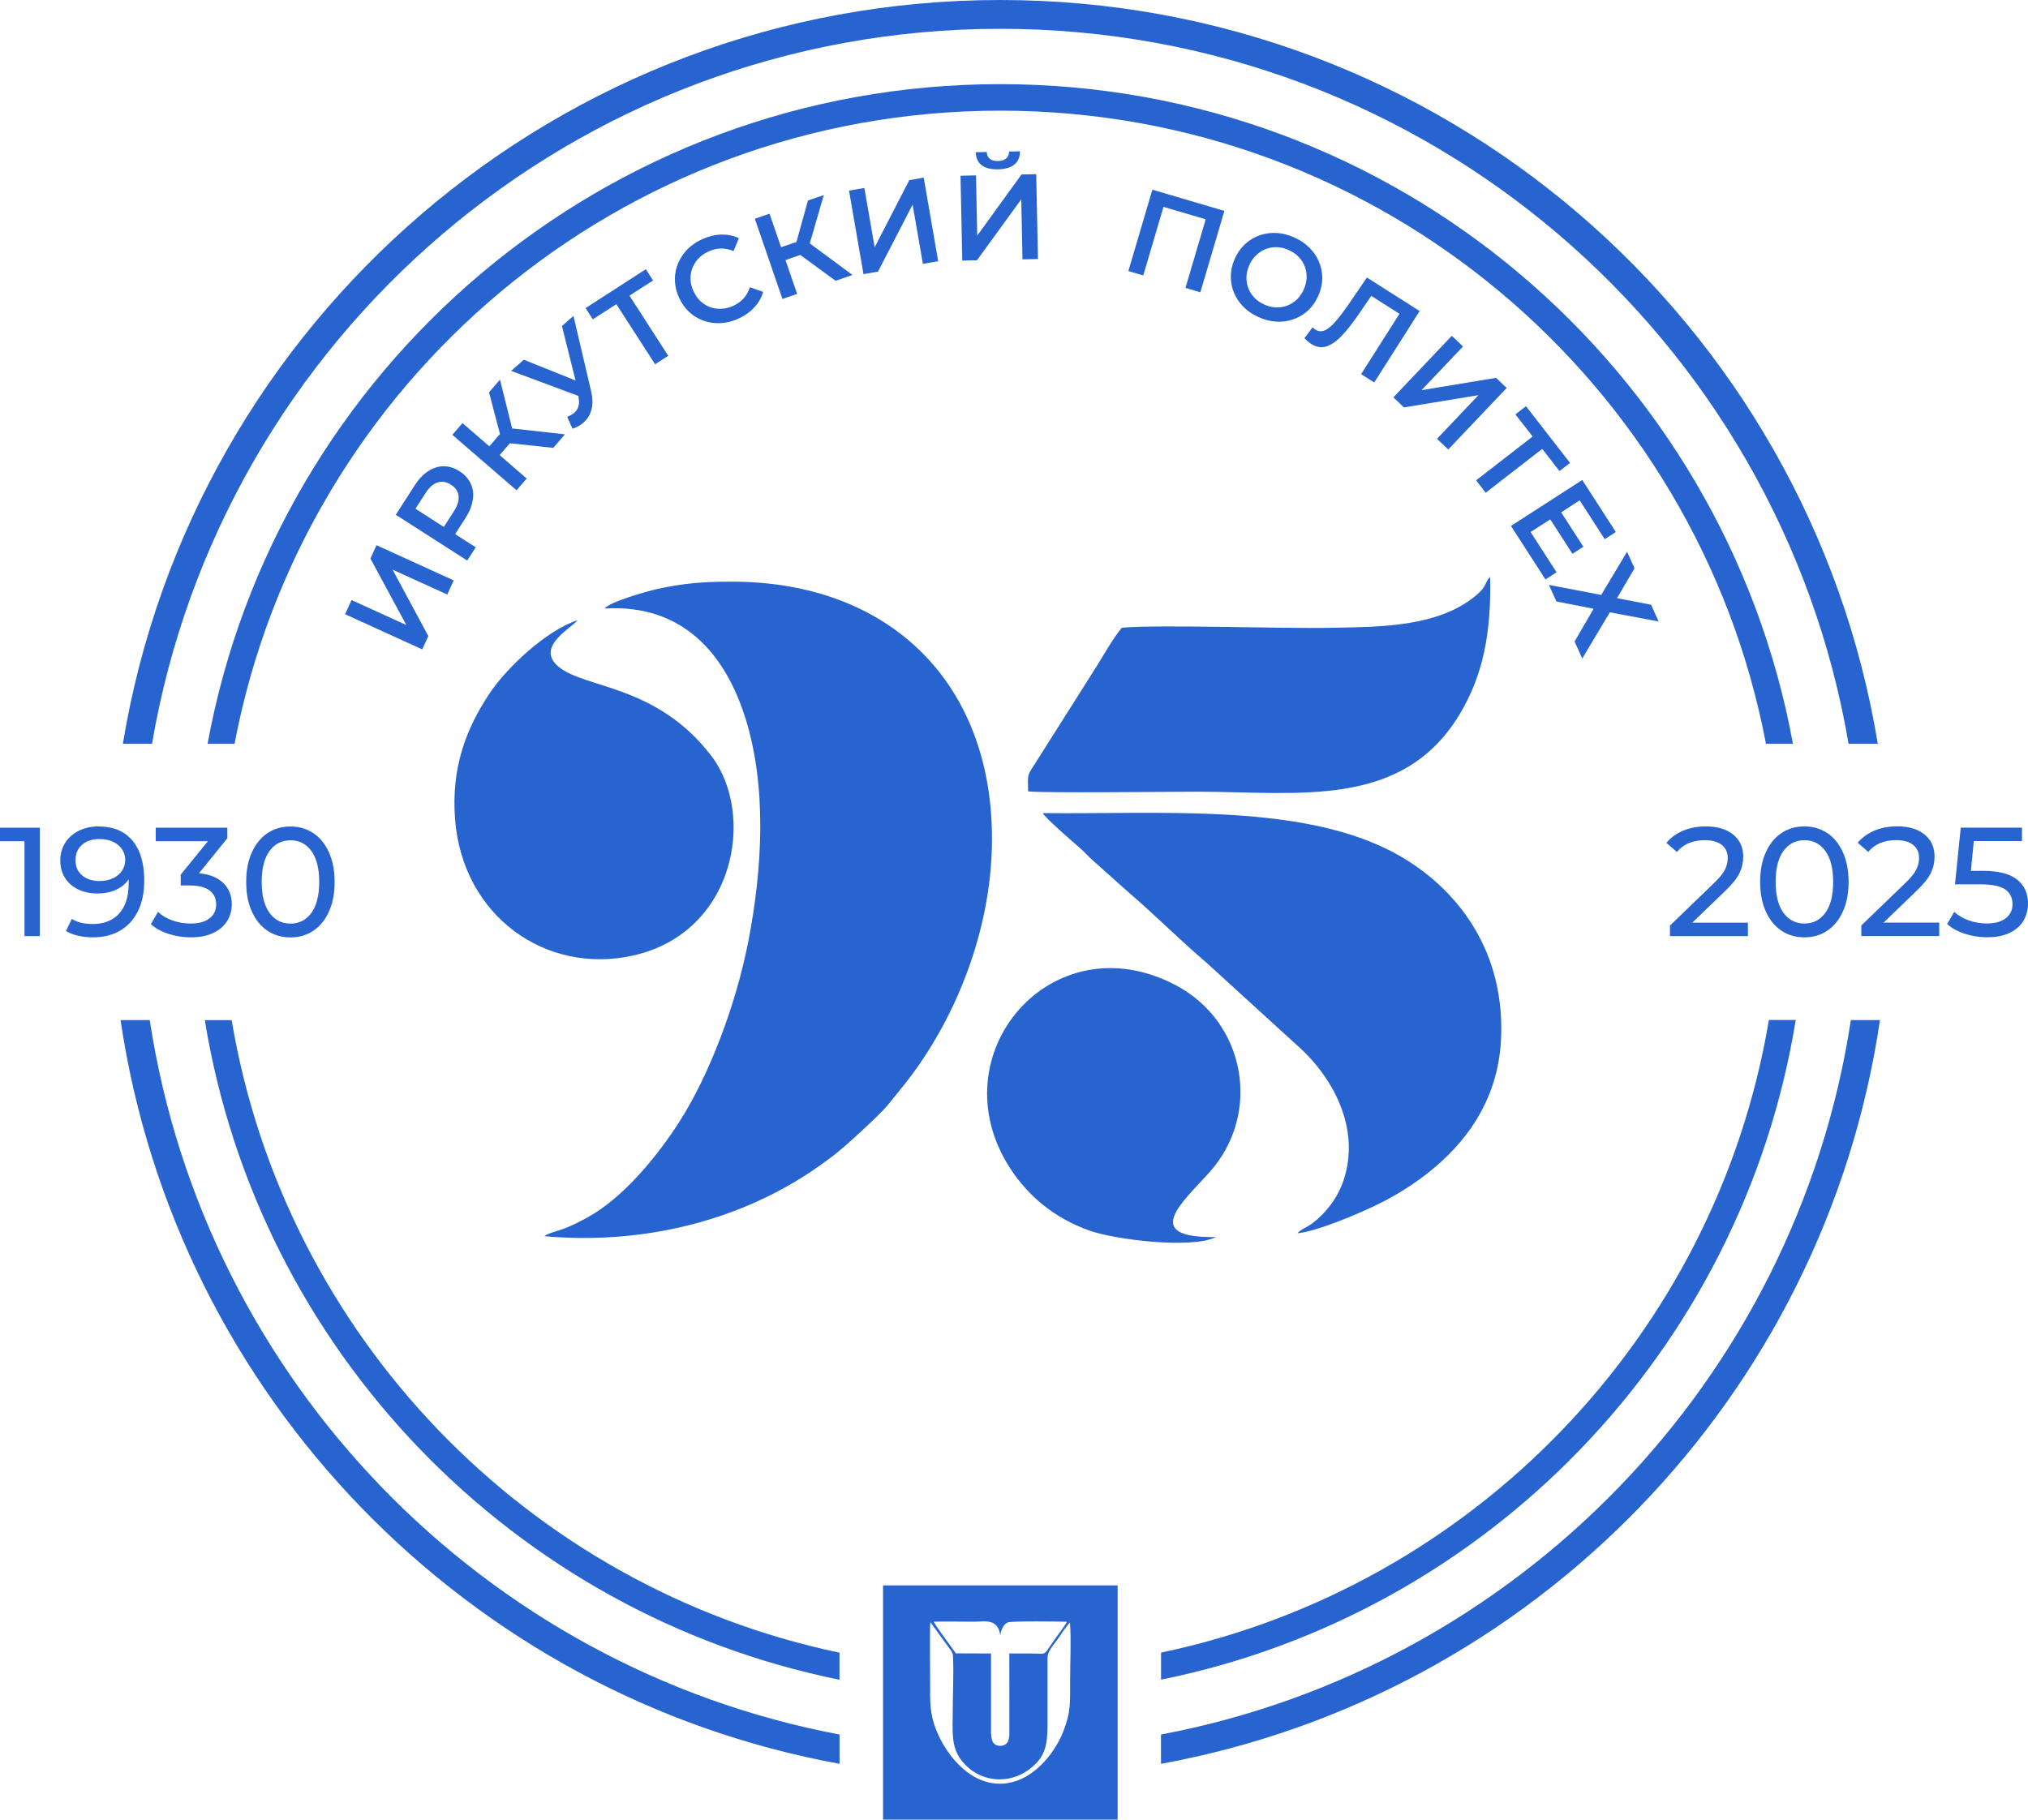 <?xml version="1.0" encoding="UTF-8"?> <svg xmlns="http://www.w3.org/2000/svg" id="Layer_2" data-name="Layer 2" viewBox="0 0 299.75 269"><defs><style> .cls-1, .cls-2 { fill: #2764d0; } .cls-2 { fill-rule: evenodd; } </style></defs><g id="Layer_1-2" data-name="Layer 1"><g id="_Слой_1" data-name="Слой_1"><g id="_2477540807504" data-name=" 2477540807504"><path class="cls-2" d="m130.52,234.37h34.67v34.63h-34.67v-34.63h0Zm6.99,5.43c-.11.89-.03,7.16-.03,8.63,0,3.14-.13,4.82.99,7.54,1.43,3.45,4.75,7.72,9.33,7.72s8.02-4.32,9.35-7.7c1.14-2.91,1.02-4.24,1.02-7.56,0-2.67.17-5.95-.02-8.55-.41.3-1.43,1.91-1.84,2.47-.71.98-1.48,1.8-1.48,2.7,0,2.78,0,5.56,0,8.34,0,2.82.16,5.19-1.43,7-3.27,3.71-8.56,3.43-11.32-.19-1.53-2-1.27-4.26-1.26-7.11,0-2.66.17-5.74.03-8.34-.03-.54-.45-.95-.73-1.35-.3-.42-.56-.77-.88-1.21-.61-.84-1.14-1.6-1.73-2.39h0Zm3.77,4.62l5.2.02v7.47c0,1.22.01,2.45,0,3.67,0,1.23,0,2.48,1.32,2.51,1.53.03,1.39-1.59,1.39-2.31,0-1.26,0-2.52,0-3.77,0-2.52-.01-5.05-.01-7.57h3.29c2.57,0,1.44.61,3.89-2.73.35-.48,1.16-1.54,1.32-1.96-.81-.03-8.19-.14-8.73.1-.59.27-.98.98-1.1,1.91-.35-2.57-2.36-2.02-3.82-2.02-1.99,0-4.04-.05-6.02,0,.15.45,2.78,3.96,3.27,4.68Z"></path><path class="cls-2" d="m17.82,150.8c8.21,55.63,51.26,99.91,106.27,109.95v-4.33c-52.65-9.95-93.83-52.35-101.96-105.62h-4.3Zm4.65-40.84C32.69,49.95,84.93,4.26,147.85,4.26s115.16,45.69,125.38,105.7h4.32C267.28,47.58,213.13,0,147.85,0S28.42,47.58,18.16,109.96h4.32Zm251.1,40.84c-8.13,53.27-49.31,95.67-101.97,105.62v4.33c55.01-10.04,98.06-54.32,106.27-109.95h-4.3Z"></path><path class="cls-2" d="m30.27,150.8c7.93,48.86,45.59,87.76,93.81,97.52v-4c-46.06-9.66-81.99-46.82-89.84-93.51h-3.97Zm4.4-40.84c10.11-53.3,56.93-93.6,113.17-93.6s103.06,40.3,113.18,93.6h3.99c-10.17-55.48-58.75-97.52-117.17-97.52S40.85,54.48,30.68,109.96h3.99Zm226.78,40.84c-7.85,46.69-43.78,83.85-89.84,93.51v4c48.23-9.76,85.88-48.66,93.81-97.52h-3.97Z"></path><path class="cls-1" d="m5.89,122.36v16.03h-2.27v-14.04H0v-1.99h5.89Zm8.7-.18c2.15,0,3.81.69,4.98,2.08,1.17,1.39,1.75,3.36,1.75,5.91,0,1.79-.32,3.31-.95,4.57-.63,1.26-1.52,2.21-2.66,2.86-1.14.65-2.46.97-3.97.97-.78,0-1.51-.08-2.2-.24-.69-.16-1.28-.39-1.79-.7l.87-1.79c.78.51,1.81.76,3.09.76,1.66,0,2.97-.52,3.9-1.55.94-1.03,1.41-2.53,1.41-4.5v-.57c-.46.69-1.09,1.21-1.9,1.57-.81.36-1.72.54-2.73.54s-2-.2-2.83-.6c-.83-.4-1.48-.97-1.95-1.71-.47-.74-.7-1.59-.7-2.55,0-1.01.25-1.89.74-2.66.5-.76,1.17-1.35,2.03-1.77.85-.42,1.82-.63,2.89-.63h0Zm.21,8.06c.72,0,1.36-.14,1.92-.41.57-.27,1-.65,1.32-1.12.31-.47.47-1,.47-1.58s-.15-1.08-.45-1.55-.73-.84-1.31-1.12c-.57-.28-1.26-.42-2.07-.42-1.05,0-1.91.28-2.55.85-.65.56-.97,1.32-.97,2.27s.33,1.7.98,2.25c.66.56,1.54.84,2.66.84Zm14.63-1.14c1.57.15,2.77.64,3.59,1.45s1.24,1.86,1.24,3.13c0,.92-.23,1.74-.69,2.48-.46.74-1.14,1.33-2.05,1.76-.91.44-2.02.65-3.33.65-1.14,0-2.24-.17-3.3-.52-1.05-.34-1.92-.82-2.59-1.43l1.05-1.81c.55.52,1.25.94,2.11,1.25.85.31,1.76.47,2.72.47,1.19,0,2.12-.25,2.78-.76.66-.5.99-1.2.99-2.08s-.33-1.57-.98-2.06c-.66-.49-1.65-.73-2.98-.73h-1.28v-1.6l4.03-4.95h-7.72v-1.99h10.58v1.56l-4.19,5.18h0Zm13.51,9.48c-1.27,0-2.39-.32-3.38-.97-.98-.65-1.76-1.59-2.32-2.83-.57-1.24-.85-2.7-.85-4.4s.28-3.16.85-4.4,1.34-2.18,2.32-2.83,2.11-.97,3.38-.97,2.37.33,3.35.97c.98.65,1.76,1.59,2.32,2.83s.85,2.7.85,4.4-.28,3.16-.85,4.4c-.57,1.24-1.34,2.18-2.32,2.83s-2.1.97-3.35.97Zm0-2.04c1.28,0,2.31-.53,3.08-1.58.77-1.05,1.16-2.58,1.16-4.58s-.39-3.53-1.16-4.58c-.77-1.05-1.8-1.58-3.08-1.58s-2.33.53-3.1,1.58c-.77,1.05-1.16,2.58-1.16,4.58s.39,3.53,1.16,4.58c.77,1.05,1.8,1.58,3.1,1.58Z"></path><path class="cls-1" d="m258.35,136.4v1.99h-11.52v-1.56l6.53-6.3c.79-.76,1.33-1.42,1.6-1.98s.41-1.12.41-1.68c0-.84-.29-1.49-.88-1.96-.59-.47-1.43-.7-2.53-.7-1.77,0-3.14.58-4.1,1.74l-1.56-1.35c.63-.76,1.45-1.36,2.46-1.79,1.01-.43,2.15-.64,3.4-.64,1.68,0,3.02.4,4.01,1.2.99.8,1.49,1.89,1.49,3.27,0,.85-.18,1.66-.55,2.43-.37.76-1.06,1.63-2.08,2.61l-4.9,4.72h8.22Zm8.36,2.17c-1.27,0-2.39-.32-3.38-.97s-1.76-1.59-2.32-2.83c-.57-1.24-.85-2.7-.85-4.4s.28-3.16.85-4.4,1.34-2.18,2.32-2.83,2.11-.97,3.38-.97,2.37.33,3.35.97,1.76,1.59,2.32,2.83c.56,1.24.85,2.7.85,4.4s-.28,3.16-.85,4.4c-.57,1.24-1.34,2.18-2.32,2.83s-2.1.97-3.35.97Zm0-2.04c1.28,0,2.31-.53,3.08-1.58.77-1.05,1.16-2.58,1.16-4.58s-.39-3.53-1.16-4.58c-.77-1.05-1.8-1.58-3.08-1.58s-2.33.53-3.1,1.58c-.77,1.05-1.16,2.58-1.16,4.58s.39,3.53,1.16,4.58c.77,1.05,1.81,1.58,3.1,1.58Zm19.92-.14v1.99h-11.52v-1.56l6.53-6.3c.79-.76,1.33-1.42,1.6-1.98s.41-1.12.41-1.68c0-.84-.29-1.49-.88-1.96-.59-.47-1.43-.7-2.53-.7-1.77,0-3.14.58-4.1,1.74l-1.56-1.35c.63-.76,1.45-1.36,2.46-1.79s2.15-.64,3.4-.64c1.68,0,3.02.4,4.01,1.2.99.8,1.49,1.89,1.49,3.27,0,.85-.18,1.66-.55,2.43s-1.06,1.63-2.08,2.61l-4.9,4.72h8.22Zm6.46-7.65c2.29,0,3.97.43,5.05,1.29,1.08.86,1.61,2.04,1.61,3.54,0,.95-.23,1.8-.67,2.55-.45.75-1.13,1.35-2.04,1.79-.91.44-2.03.65-3.35.65-1.13,0-2.22-.17-3.28-.52-1.05-.34-1.92-.82-2.61-1.43l1.05-1.81c.55.52,1.25.94,2.11,1.25.85.31,1.76.47,2.7.47,1.21,0,2.14-.26,2.8-.77.66-.51,1-1.21,1-2.09,0-.96-.37-1.69-1.1-2.19-.73-.5-1.99-.74-3.76-.74h-3.64l.85-8.38h9.05v1.99h-7.12l-.43,4.4h1.79Z"></path><path class="cls-1" d="m51.01,90.79l.95-2.08,8.1,3.69-5.31-9.83.9-1.97,11.41,5.2-.95,2.09-8.09-3.68,5.29,9.82-.9,1.97s-11.41-5.2-11.41-5.2Zm10.28-19.03c.59-.92,1.25-1.62,1.99-2.1s1.5-.73,2.3-.73,1.58.25,2.35.74c.76.49,1.31,1.1,1.65,1.83.34.73.44,1.52.3,2.4s-.49,1.77-1.08,2.68l-1.53,2.38,3.05,1.95-1.26,1.96-10.56-6.77s2.79-4.34,2.79-4.34Zm5.79,3.84c.55-.85.78-1.62.7-2.29-.08-.67-.45-1.23-1.13-1.66-.67-.43-1.33-.55-1.98-.33-.65.21-1.24.74-1.79,1.6l-1.47,2.29,4.19,2.69,1.47-2.29Zm8.29-10.08l-1.52,1.76,4,3.46-1.5,1.74-9.49-8.2,1.5-1.73,3.97,3.43,1.57-1.82-1.62-6.16,1.62-1.87,1.8,7.21,7.8.87-1.72,2s-6.4-.68-6.4-.68Zm9.39-18.83l2.62,11.19c.23.99.25,1.87.05,2.64-.2.78-.59,1.42-1.17,1.94-.47.41-1.01.72-1.64.92l-.78-1.75c.47-.21.83-.42,1.07-.63.56-.5.77-1.2.63-2.11l-.05-.36-9.94-3.7,1.87-1.65,7.65,3.07-2.01-8.05s1.72-1.52,1.72-1.52Zm11.77-5.23l-3.49,2.25,5.73,8.89-1.94,1.25-5.73-8.88-3.48,2.24-1.07-1.66,8.91-5.75s1.07,1.66,1.07,1.66Zm12.6,5.65c-1.15.52-2.31.74-3.47.65s-2.21-.46-3.14-1.11c-.93-.66-1.65-1.54-2.16-2.66-.51-1.12-.69-2.25-.57-3.38.13-1.13.55-2.16,1.25-3.09.7-.93,1.63-1.65,2.78-2.17.94-.42,1.87-.65,2.79-.67.92-.02,1.79.16,2.6.53l-.79,1.91c-1.23-.52-2.45-.51-3.66.04-.78.36-1.41.84-1.87,1.47s-.73,1.32-.81,2.09c-.07.77.06,1.54.42,2.31.35.77.83,1.39,1.46,1.84.63.45,1.32.71,2.1.77s1.56-.08,2.34-.44c1.21-.55,2.02-1.46,2.44-2.74l1.96.69c-.25.86-.69,1.63-1.33,2.31-.63.68-1.41,1.23-2.35,1.65Zm9.17-9.42l-2.2.76,1.72,5-2.17.75-4.08-11.86,2.17-.75,1.71,4.96,2.27-.78,1.7-6.13,2.34-.8-2.07,7.14,6.31,4.67-2.49.86s-5.19-3.8-5.19-3.8Zm7.2-9.51l2.26-.39,1.52,8.77,5.12-9.93,2.13-.37,2.14,12.36-2.26.39-1.52-8.76-5.12,9.91-2.14.37s-2.14-12.36-2.14-12.36Zm16.47-2.2l2.29-.05.18,8.9,6.55-9.04,2.17-.04.26,12.54-2.29.05-.18-8.88-6.55,9.02-2.17.04-.26-12.54h0Zm5.56-.95c-1.08.02-1.89-.18-2.44-.61-.55-.43-.84-1.07-.87-1.92l1.63-.03c.02.44.17.78.45,1.01s.68.34,1.21.33c.51,0,.91-.14,1.2-.38.29-.24.43-.59.44-1.03l1.61-.03c0,.84-.27,1.48-.81,1.94-.55.46-1.35.7-2.41.72Zm33.44,6.15l-3.55,12.03-2.2-.65,2.99-10.14-6.24-1.84-2.99,10.14-2.2-.65,3.55-12.03s10.64,3.14,10.64,3.14Zm5.03,15.69c-1.16-.53-2.1-1.26-2.8-2.19-.7-.93-1.12-1.97-1.24-3.11-.12-1.14.07-2.26.57-3.37.51-1.11,1.23-1.99,2.17-2.65.94-.65,2-1.02,3.16-1.1,1.16-.08,2.33.15,3.49.68,1.16.53,2.09,1.26,2.8,2.19s1.12,1.97,1.25,3.1c.13,1.13-.07,2.26-.58,3.38-.51,1.12-1.24,2.01-2.17,2.65s-1.99,1.01-3.16,1.09c-1.17.08-2.33-.15-3.49-.67Zm.85-1.86c.76.35,1.52.49,2.29.42s1.46-.33,2.09-.78c.63-.46,1.11-1.06,1.46-1.83.35-.76.49-1.53.42-2.3-.07-.77-.33-1.47-.78-2.09-.45-.62-1.06-1.1-1.82-1.45-.76-.35-1.53-.49-2.29-.42-.76.06-1.46.33-2.09.78-.63.46-1.11,1.06-1.46,1.83-.35.76-.49,1.53-.42,2.3.07.77.33,1.47.78,2.09.45.62,1.06,1.1,1.82,1.45h0Zm23,.94l-6.73,10.59-1.94-1.23,5.67-8.92-4.17-2.65-1.77,2.59c-.99,1.45-1.88,2.58-2.66,3.38-.78.8-1.53,1.3-2.26,1.52-.73.21-1.46.08-2.21-.4-.26-.17-.59-.44-.98-.83l1.22-1.62c.11.12.24.24.41.35.62.39,1.28.3,2-.26.72-.57,1.61-1.62,2.67-3.15l2.94-4.29s7.79,4.95,7.79,4.95Zm4.73,3.69l1.66,1.58-6.13,6.46,11.02-1.82,1.57,1.49-8.64,9.1-1.66-1.58,6.12-6.45-11,1.81-1.57-1.49,8.64-9.1h0Zm15.92,20l-2.55-3.28-8.35,6.48-1.42-1.83,8.35-6.48-2.54-3.27,1.56-1.21,6.51,8.38-1.56,1.21Zm-.43,14.96l-1.64,1.06-5.1-7.91,10.54-6.79,4.96,7.69-1.64,1.06-3.7-5.74-2.74,1.77,3.28,5.09-1.61,1.04-3.28-5.09-2.91,1.87s3.84,5.95,3.84,5.95Zm11.53-.59l-2.6,4.42,5.04.97,1.12,2.48-7.22-1.36-4.07,6.83-1.14-2.51,2.82-4.85-5.5-1.07-1.11-2.45,7.73,1.48,3.82-6.38,1.11,2.45h0Z"></path><g><g><path class="cls-2" d="m89.37,89.96c11.81-.71,17.98,7.09,20.84,16.32,3.18,10.24,2.45,22.35.39,32.91-1.85,9.46-5.79,19.8-10.22,26.7-3.29,5.12-8.29,11.22-13.61,14.12-.97.53-2.07,1.09-3.16,1.53-.84.34-2.62.76-3.16,1.21,13.51,1.21,26.97-1.76,38-8.63,1.73-1.08,3.2-2.14,4.66-3.23,1.64-1.22,6.8-5.97,8.07-7.48.59-.71,1.21-1.51,1.82-2.25,8.1-9.81,13.59-23.55,13.62-37.02.06-23.3-15.24-38.17-38.49-38.15-4.13,0-7.01.21-11.02,1.09-1.57.35-7.09,1.93-7.73,2.88h0Z"></path><path class="cls-2" d="m85.37,91.69c-4.58,1.47-10.48,6.99-13.07,10.91-3.34,5.06-5.63,10.75-5.04,18.5,1.1,14.31,13.38,23,26.22,20.18,15.26-3.35,18.23-20.91,11.67-29.52-8.08-10.6-18.74-9.94-22.62-13.22-3.45-2.92,1.94-5.69,2.84-6.85Z"></path></g><g><path class="cls-2" d="m191.78,182.32c2.96-.31,8.64-2.76,11.14-3.93,6.3-2.94,12.58-7.75,15.93-13.94,2.02-3.72,3.06-7.63,3.05-12.5-.04-13.33-8.16-22.12-16.87-26.41-13.82-6.8-34.31-5.13-50.91-5.34.28.63,4.64,4.43,5.46,5.13.71.6,1.17,1.18,1.84,1.77l5.64,5.04c3.4,2.89,7.71,7.17,11.32,10.23l13.16,12c5.45,4.73,9.61,12.4,7.05,20.11-.85,2.55-2.56,4.8-4.56,6.32-1.02.77-1.71.87-2.25,1.52h0Z"></path><path class="cls-2" d="m165.81,92.8c-1.29,1.57-2.64,3.96-3.73,5.71l-9.17,14.5c-1.11,1.67-.99,1.47-.95,3.98,2.08.27,21.12.05,24.94.05,14.85,0,30.23,2.62,38.74-11.28,3.62-5.91,4.79-12.33,4.61-20.48-.78.8-.54,1.33-1.63,2.34-5.56,5.12-14.59,5.05-21.87,5.19-7.56.15-25.27-.51-30.94-.01h0Z"></path><path class="cls-2" d="m179.7,182.88c-11.14.15-4.97-5.11-1-9.5,7.87-8.71,5.41-22.28-4.89-27.72-18.32-9.69-35.39,10.28-24.5,27.06,2.55,3.93,6.36,7.3,11.71,9.2,3.77,1.34,15.07,2.75,18.68.97Z"></path></g></g></g></g></g></svg> 